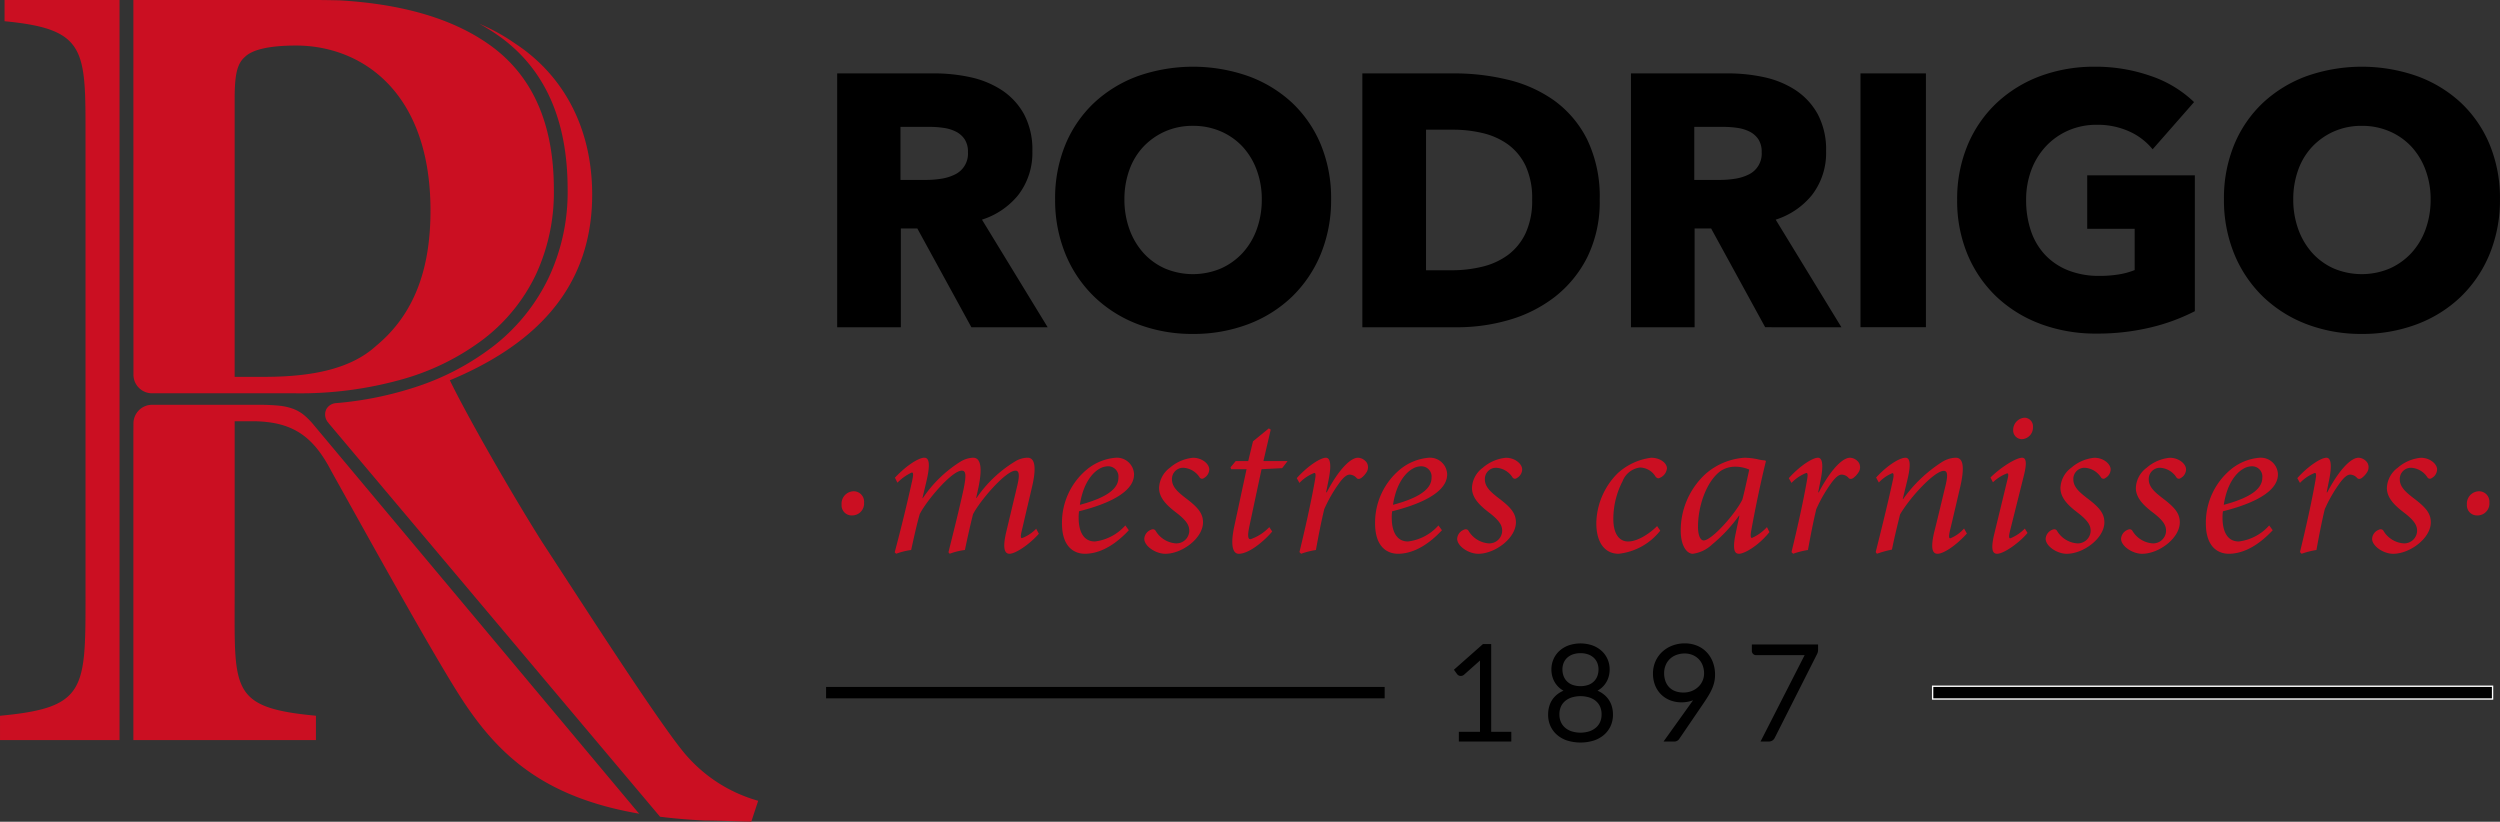 <svg xmlns="http://www.w3.org/2000/svg" width="325.995" height="107.149" viewBox="0 0 325.995 107.149"><rect x="0" y="0" width="325.995" height="107.149" fill="#333333" stroke="none"/><g id="logo" transform="translate(-65.448 -171.645)"><g id="Grupo_3722" data-name="Grupo 3722" transform="translate(255.468 255.866)"><path id="Trazado_6262" data-name="Trazado 6262" d="M2009.692,1016.342v.518a.229.229,0,0,0,.063.161.209.209,0,0,0,.157.068h6.927a1.962,1.962,0,0,0-.263.4l-5.543,10.866h.552a.491.491,0,0,0,.3-.085.6.6,0,0,0,.183-.221l5.509-10.908a.851.851,0,0,0,.072-.183.945.945,0,0,0,.03-.25v-.365Zm-6.422,4.486a2.7,2.7,0,0,1-.59.9,2.974,2.974,0,0,1-.955.645,3.193,3.193,0,0,1-1.286.246,3.291,3.291,0,0,1-1.159-.2,2.455,2.455,0,0,1-.891-.565,2.538,2.538,0,0,1-.573-.9,3.309,3.309,0,0,1-.2-1.193,3.014,3.014,0,0,1,.221-1.167,2.7,2.7,0,0,1,.615-.913,2.779,2.779,0,0,1,.951-.594,3.384,3.384,0,0,1,1.219-.212,2.948,2.948,0,0,1,1.141.217,2.731,2.731,0,0,1,.9.6,2.691,2.691,0,0,1,.594.93,3.263,3.263,0,0,1,.212,1.2,2.667,2.667,0,0,1-.2,1.006m-1.562,2.118a3.337,3.337,0,0,0,1.192-.84q-.178.3-.394.615t-.471.675l-3.548,4.958h.73a.46.46,0,0,0,.416-.2l3.149-4.618q.349-.509.62-.955a7.919,7.919,0,0,0,.463-.87,4.5,4.5,0,0,0,.289-.849,3.957,3.957,0,0,0,.1-.891,4.243,4.243,0,0,0-.268-1.541,3.506,3.506,0,0,0-.747-1.188,3.3,3.3,0,0,0-1.146-.768,3.849,3.849,0,0,0-1.465-.272,4.144,4.144,0,0,0-1.532.276,3.714,3.714,0,0,0-1.209.76,3.446,3.446,0,0,0-.794,1.142,3.577,3.577,0,0,0-.284,1.43,3.757,3.757,0,0,0,.255,1.413,3.17,3.17,0,0,0,.709,1.083,3.113,3.113,0,0,0,1.078.692,3.732,3.732,0,0,0,1.363.242,3.8,3.8,0,0,0,1.5-.3m-15.882-1.371a2.349,2.349,0,0,1-.836-.56,2.24,2.24,0,0,1-.488-.8,2.8,2.8,0,0,1-.157-.934,2.572,2.572,0,0,1,.178-.964,2.208,2.208,0,0,1,.522-.777,2.418,2.418,0,0,1,.845-.518,3.236,3.236,0,0,1,1.137-.187,3.2,3.2,0,0,1,1.133.187,2.428,2.428,0,0,1,.84.518,2.194,2.194,0,0,1,.522.777,2.568,2.568,0,0,1,.178.964,2.824,2.824,0,0,1-.157.934,2.248,2.248,0,0,1-.488.8,2.357,2.357,0,0,1-.836.56,3.548,3.548,0,0,1-2.394,0m-.055,6.078a2.812,2.812,0,0,1-.972-.543,2.417,2.417,0,0,1-.624-.845,2.637,2.637,0,0,1-.221-1.1,2.71,2.71,0,0,1,.289-1.316,2.421,2.421,0,0,1,.739-.84,2.906,2.906,0,0,1,.993-.446,4.279,4.279,0,0,1,2.1,0,2.918,2.918,0,0,1,.993.446,2.433,2.433,0,0,1,.739.84,2.718,2.718,0,0,1,.289,1.316,2.653,2.653,0,0,1-.221,1.1,2.408,2.408,0,0,1-.628.845,2.876,2.876,0,0,1-.972.543,4.216,4.216,0,0,1-2.509,0m2.84.607a3.582,3.582,0,0,0,1.231-.662,3.062,3.062,0,0,0,.8-1.044,3.186,3.186,0,0,0,.289-1.375,3.336,3.336,0,0,0-.2-1.18,2.779,2.779,0,0,0-.543-.9,3.05,3.05,0,0,0-.828-.637,4.164,4.164,0,0,0-1.057-.382,3.518,3.518,0,0,0,.934-.416,2.669,2.669,0,0,0,1.112-1.439,3.1,3.1,0,0,0,.144-.955,2.99,2.99,0,0,0-.242-1.2,2.849,2.849,0,0,0-.7-.976,3.31,3.31,0,0,0-1.1-.654,4.5,4.5,0,0,0-2.886,0,3.245,3.245,0,0,0-1.091.654,2.861,2.861,0,0,0-.692.976,2.99,2.99,0,0,0-.242,1.2,3.061,3.061,0,0,0,.144.955,2.721,2.721,0,0,0,.42.811,2.64,2.64,0,0,0,.683.628,3.5,3.5,0,0,0,.934.416,4.137,4.137,0,0,0-1.057.382,3.025,3.025,0,0,0-.828.637,2.7,2.7,0,0,0-.539.9,3.394,3.394,0,0,0-.191,1.18,3.179,3.179,0,0,0,.289,1.375,3.041,3.041,0,0,0,.8,1.044,3.569,3.569,0,0,0,1.231.662,5.582,5.582,0,0,0,3.167,0m-17.126.094h6.188v-.62h-2.623v-11.443h-.628l-3.472,3.067.246.34a.26.26,0,0,0,.221.1.3.3,0,0,0,.2-.076l2.649-2.353q-.026.323-.026.611v9.753h-2.759Z" transform="translate(-1970.949 -1016.206)" fill="#040505"></path></g><g id="Grupo_3723" data-name="Grupo 3723" transform="translate(173.492 261.541)"><rect id="Rect&#xE1;ngulo_107" data-name="Rect&#xE1;ngulo 107" width="72.19" height="0.842" transform="translate(0)" fill="#040505"></rect></g><g id="Grupo_3724" data-name="Grupo 3724" transform="translate(317.872 261.541)"><rect id="Rect&#xE1;ngulo_108" data-name="Rect&#xE1;ngulo 108" width="72.19" height="0.842" fill="#040505" stroke="#fff" stroke-miterlimit="10" stroke-width="1"></rect></g><g id="Grupo_3731" data-name="Grupo 3731" transform="translate(175.189 226.117)"><path id="Trazado_6263" data-name="Trazado 6263" d="M1165.917,815.775a1.608,1.608,0,0,1,1.6-1.739,1.353,1.353,0,0,1,1.331,1.467,1.556,1.556,0,0,1-1.575,1.684A1.313,1.313,0,0,1,1165.917,815.775Z" transform="translate(-1165.917 -804.447)" fill="#cb0f22"></path><path id="Trazado_6264" data-name="Trazado 6264" d="M3291.211,815.775a1.608,1.608,0,0,1,1.6-1.739,1.353,1.353,0,0,1,1.331,1.467,1.556,1.556,0,0,1-1.576,1.684A1.313,1.313,0,0,1,3291.211,815.775Z" transform="translate(-3079.272 -804.447)" fill="#cb0f22"></path><path id="Trazado_6265" data-name="Trazado 6265" d="M1254.175,780.095c-1.44,1.6-3.151,2.608-3.83,2.608s-.9-.815-.435-2.8l1.494-6.275c.3-1.331.136-1.766-.271-1.766-1.277,0-4.591,3.857-5.542,5.677-.326,1.277-.734,3.1-1.06,4.672a8.485,8.485,0,0,0-1.983.489l-.163-.19c.679-2.744,1.385-5.515,1.956-8.149.38-1.847.353-2.5-.217-2.5-1.3,0-4.618,3.939-5.487,5.677-.353,1.222-.761,3.042-1.114,4.672a8.981,8.981,0,0,0-1.956.489l-.19-.19c.815-3.07,1.576-6.166,2.255-9.236.217-.978.163-1.168-.027-1.168a6.352,6.352,0,0,0-1.874,1.331l-.326-.652c1.521-1.63,3.124-2.608,3.83-2.608s.788,1.005.218,3.341l-.462,1.929h.055a16.3,16.3,0,0,1,4.862-4.727,3.394,3.394,0,0,1,1.684-.543c.734,0,1.412.679.652,4.129l-.244,1.114h.055a16.386,16.386,0,0,1,4.971-4.727,3.208,3.208,0,0,1,1.657-.516c.543,0,1.44.326.571,3.939l-1.331,5.677c-.163.679-.109.869.055.869a5.086,5.086,0,0,0,1.847-1.222Z" transform="translate(-1228.45 -764.964)" fill="#cb0f22"></path><path id="Trazado_6266" data-name="Trazado 6266" d="M1462.833,779.633c-2.39,2.553-4.427,3.069-5.732,3.069-1.25,0-2.988-.733-2.988-3.966a9.019,9.019,0,0,1,3.26-7.035,6.773,6.773,0,0,1,3.749-1.521,2.236,2.236,0,0,1,2.39,2.173c0,2.689-4.563,4.156-7.171,4.808a4.984,4.984,0,0,0-.054.869c0,1.467.462,3.07,2.119,3.07a6.321,6.321,0,0,0,3.966-2.092ZM1459,771.62c-.733.407-2.092,1.657-2.553,4.7,3.885-1.032,5.025-2.282,5.025-3.531a1.338,1.338,0,0,0-1.358-1.494A2.224,2.224,0,0,0,1459,771.62Z" transform="translate(-1425.375 -764.964)" fill="#cb0f22"></path><path id="Trazado_6267" data-name="Trazado 6267" d="M1561.7,780.747a1.346,1.346,0,0,1,.788-1.141c.326-.163.543-.109.679.082a3.353,3.353,0,0,0,2.608,1.657,1.677,1.677,0,0,0,1.793-1.63c0-.679-.3-1.277-1.575-2.282-1.223-.924-2.364-1.929-2.364-3.314a3.427,3.427,0,0,1,1.412-2.635,5.37,5.37,0,0,1,3.015-1.3c1.2,0,2.119.815,2.119,1.521a1.317,1.317,0,0,1-.679,1.114.386.386,0,0,1-.6-.109,2.708,2.708,0,0,0-2.119-1.222,1.457,1.457,0,0,0-1.467,1.521c0,.978.788,1.657,1.766,2.418,1.63,1.222,2.282,2.01,2.282,3.178,0,2.064-2.716,4.1-4.917,4.1C1563.166,782.7,1561.7,781.7,1561.7,780.747Z" transform="translate(-1522.229 -764.964)" fill="#cb0f22"></path><path id="Trazado_6268" data-name="Trazado 6268" d="M1681.222,736.96l-2.689.136-1.6,7.5c-.271,1.331-.136,1.63.163,1.63a6.007,6.007,0,0,0,2.445-1.576l.38.571c-.9,1.087-2.934,2.906-4.373,2.906-.625,0-1.168-.788-.571-3.586l1.6-7.443h-2.01l-.082-.245.679-.815h1.63l.625-2.58,2.064-1.684.245.163-.951,4.1h3.151Z" transform="translate(-1623.77 -730.387)" fill="#cb0f22"></path><path id="Trazado_6269" data-name="Trazado 6269" d="M1761.107,772.842c1.386-1.548,3.07-2.662,3.8-2.662.679,0,.707,1.249.3,3.151l-.272,1.358h.082c1.386-2.662,2.988-4.509,4.075-4.509a1.472,1.472,0,0,1,1.168.679,1.2,1.2,0,0,1-.027,1.168,2.871,2.871,0,0,1-.706.788c-.245.163-.462.163-.6.027a1.261,1.261,0,0,0-.923-.462c-.326,0-.761.272-1.386,1.141a18.629,18.629,0,0,0-1.928,3.368c-.435,1.82-.761,3.531-1.087,5.324a10.066,10.066,0,0,0-1.929.489l-.217-.217c.706-2.907,1.467-6.248,1.983-9.154.163-.9.163-1.168-.054-1.168a5.4,5.4,0,0,0-1.929,1.3Z" transform="translate(-1701.753 -764.964)" fill="#cb0f22"></path><path id="Trazado_6270" data-name="Trazado 6270" d="M1872.25,779.633c-2.39,2.553-4.428,3.069-5.732,3.069-1.25,0-2.988-.733-2.988-3.966a9.019,9.019,0,0,1,3.26-7.035,6.773,6.773,0,0,1,3.749-1.521,2.236,2.236,0,0,1,2.39,2.173c0,2.689-4.563,4.156-7.171,4.808a4.962,4.962,0,0,0-.054.869c0,1.467.462,3.07,2.119,3.07a6.321,6.321,0,0,0,3.966-2.092Zm-3.83-8.013c-.734.407-2.092,1.657-2.553,4.7,3.885-1.032,5.025-2.282,5.025-3.531a1.338,1.338,0,0,0-1.358-1.494A2.222,2.222,0,0,0,1868.42,771.62Z" transform="translate(-1793.963 -764.964)" fill="#cb0f22"></path><path id="Trazado_6271" data-name="Trazado 6271" d="M1970.843,780.747a1.347,1.347,0,0,1,.788-1.141c.326-.163.543-.109.679.082a3.353,3.353,0,0,0,2.608,1.657,1.677,1.677,0,0,0,1.793-1.63c0-.679-.3-1.277-1.575-2.282-1.222-.924-2.363-1.929-2.363-3.314a3.426,3.426,0,0,1,1.413-2.635,5.368,5.368,0,0,1,3.015-1.3c1.2,0,2.119.815,2.119,1.521a1.317,1.317,0,0,1-.679,1.114.386.386,0,0,1-.6-.109,2.709,2.709,0,0,0-2.119-1.222,1.457,1.457,0,0,0-1.467,1.521c0,.978.788,1.657,1.766,2.418,1.63,1.222,2.282,2.01,2.282,3.178,0,2.064-2.716,4.1-4.917,4.1C1972.31,782.7,1970.843,781.7,1970.843,780.747Z" transform="translate(-1890.572 -764.964)" fill="#cb0f22"></path><path id="Trazado_6272" data-name="Trazado 6272" d="M2161.155,779.688a8.016,8.016,0,0,1-5.433,3.015c-1.738,0-2.906-1.385-2.906-3.993a9.4,9.4,0,0,1,2.8-6.519,7.983,7.983,0,0,1,4.347-2.01c1.168,0,2.037.679,2.064,1.358a1.5,1.5,0,0,1-.9,1.249c-.217.136-.407.082-.6-.163a2.4,2.4,0,0,0-2.037-1.168,2.814,2.814,0,0,0-2.255,1.793,10.675,10.675,0,0,0-1.2,4.917c0,1.928.761,2.934,1.929,2.934,1.385,0,3.042-1.25,3.776-2.01Z" transform="translate(-2054.4 -764.964)" fill="#cb0f22"></path><path id="Trazado_6273" data-name="Trazado 6273" d="M2274.711,779.878c-1.467,1.82-3.287,2.825-3.966,2.825-.516,0-.869-.407-.489-2.39l.543-2.581h-.054a19.548,19.548,0,0,1-3.5,3.749,4.5,4.5,0,0,1-2.527,1.222c-.706,0-1.575-.9-1.575-3.069a10.01,10.01,0,0,1,3.26-7.362,8.6,8.6,0,0,1,5.052-2.092,8.884,8.884,0,0,1,1.684.19,5.369,5.369,0,0,0,1.032.163l.082.109c-.435,1.684-1.25,5.379-1.875,8.829-.19.951-.108,1.168.054,1.168a5.911,5.911,0,0,0,1.956-1.413Zm-3.531-4.238c.3-1.087.706-3.043.9-3.912a4.551,4.551,0,0,0-1.82-.38,3.374,3.374,0,0,0-1.928.57c-1.847,1.358-2.934,4.564-2.934,7.253,0,1.223.353,1.793.734,1.793C2267.187,780.964,2270.256,777.514,2271.179,775.64Z" transform="translate(-2153.722 -764.964)" fill="#cb0f22"></path><path id="Trazado_6274" data-name="Trazado 6274" d="M2404.514,772.842c1.385-1.548,3.07-2.662,3.8-2.662.679,0,.707,1.249.3,3.151l-.271,1.358h.082c1.385-2.662,2.988-4.509,4.074-4.509a1.472,1.472,0,0,1,1.168.679,1.2,1.2,0,0,1-.027,1.168,2.879,2.879,0,0,1-.706.788c-.245.163-.462.163-.6.027a1.262,1.262,0,0,0-.924-.462c-.326,0-.761.272-1.386,1.141a18.629,18.629,0,0,0-1.928,3.368c-.435,1.82-.76,3.531-1.086,5.324a10.061,10.061,0,0,0-1.929.489l-.217-.217c.706-2.907,1.467-6.248,1.983-9.154.163-.9.163-1.168-.054-1.168a5.4,5.4,0,0,0-1.929,1.3Z" transform="translate(-2280.998 -764.964)" fill="#cb0f22"></path><path id="Trazado_6275" data-name="Trazado 6275" d="M2530,780.068c-1.6,1.739-3.124,2.635-3.83,2.635-.679,0-.924-.733-.434-2.825.516-2.037.978-4.021,1.467-6.031.38-1.548.218-1.956-.218-1.956-1.195,0-4.346,3.368-5.7,5.677-.326,1.331-.734,2.961-1.059,4.591a13.3,13.3,0,0,0-1.956.543l-.163-.217c.734-2.934,1.549-6.193,2.2-9.209.217-.869.136-1.086-.027-1.086a5.042,5.042,0,0,0-1.766,1.222l-.353-.652c1.467-1.6,3.07-2.581,3.831-2.581.625,0,.733.923.217,3.015l-.57,2.363h.054a18.3,18.3,0,0,1,5-4.781,3.66,3.66,0,0,1,1.82-.6c.652,0,1.412.407.6,3.884-.435,1.847-.869,3.749-1.331,5.65-.163.733-.136.978.054.978a4.755,4.755,0,0,0,1.792-1.277Z" transform="translate(-2383.261 -764.964)" fill="#cb0f22"></path><path id="Trazado_6276" data-name="Trazado 6276" d="M2673.034,732.9c-.9,1.114-3.016,2.716-3.966,2.716-.543,0-.9-.435-.353-2.662L2670.4,726c.163-.6.163-.869-.028-.869a5.28,5.28,0,0,0-1.847,1.168l-.326-.625c1.494-1.467,3.4-2.581,4.129-2.581.6,0,.571.869.272,2.146l-1.875,7.5c-.163.652-.108.869.054.869a5.559,5.559,0,0,0,1.9-1.277Zm.707-13.8a1.517,1.517,0,0,1-1.44,1.576,1.144,1.144,0,0,1-1.141-1.2,1.6,1.6,0,0,1,1.494-1.6A1.124,1.124,0,0,1,2673.741,719.1Z" transform="translate(-2518.388 -717.879)" fill="#cb0f22"></path><path id="Trazado_6277" data-name="Trazado 6277" d="M2740.373,780.747a1.345,1.345,0,0,1,.787-1.141c.326-.163.543-.109.679.082a3.353,3.353,0,0,0,2.608,1.657,1.678,1.678,0,0,0,1.793-1.63c0-.679-.3-1.277-1.576-2.282-1.223-.924-2.363-1.929-2.363-3.314a3.425,3.425,0,0,1,1.412-2.635,5.37,5.37,0,0,1,3.016-1.3c1.2,0,2.119.815,2.119,1.521a1.317,1.317,0,0,1-.679,1.114.386.386,0,0,1-.6-.109,2.709,2.709,0,0,0-2.119-1.222,1.457,1.457,0,0,0-1.467,1.521c0,.978.787,1.657,1.765,2.418,1.63,1.222,2.282,2.01,2.282,3.178,0,2.064-2.717,4.1-4.917,4.1C2741.84,782.7,2740.373,781.7,2740.373,780.747Z" transform="translate(-2583.364 -764.964)" fill="#cb0f22"></path><path id="Trazado_6278" data-name="Trazado 6278" d="M2838.979,780.747a1.347,1.347,0,0,1,.788-1.141c.326-.163.543-.109.679.082a3.353,3.353,0,0,0,2.607,1.657,1.677,1.677,0,0,0,1.793-1.63c0-.679-.3-1.277-1.576-2.282-1.222-.924-2.363-1.929-2.363-3.314a3.427,3.427,0,0,1,1.413-2.635,5.37,5.37,0,0,1,3.016-1.3c1.2,0,2.119.815,2.119,1.521a1.317,1.317,0,0,1-.679,1.114.386.386,0,0,1-.6-.109,2.709,2.709,0,0,0-2.119-1.222,1.457,1.457,0,0,0-1.467,1.521c0,.978.788,1.657,1.765,2.418,1.63,1.222,2.282,2.01,2.282,3.178,0,2.064-2.717,4.1-4.917,4.1C2840.447,782.7,2838.979,781.7,2838.979,780.747Z" transform="translate(-2672.137 -764.964)" fill="#cb0f22"></path><path id="Trazado_6279" data-name="Trazado 6279" d="M2958.578,779.633c-2.39,2.553-4.427,3.069-5.731,3.069-1.25,0-2.989-.733-2.989-3.966a9.018,9.018,0,0,1,3.261-7.035,6.77,6.77,0,0,1,3.748-1.521,2.236,2.236,0,0,1,2.391,2.173c0,2.689-4.563,4.156-7.171,4.808a4.94,4.94,0,0,0-.055.869c0,1.467.462,3.07,2.119,3.07a6.32,6.32,0,0,0,3.966-2.092Zm-3.83-8.013c-.733.407-2.092,1.657-2.553,4.7,3.884-1.032,5.025-2.282,5.025-3.531a1.338,1.338,0,0,0-1.358-1.494A2.222,2.222,0,0,0,2954.749,771.62Z" transform="translate(-2771.96 -764.964)" fill="#cb0f22"></path><path id="Trazado_6280" data-name="Trazado 6280" d="M3069.443,772.842c1.385-1.548,3.07-2.662,3.8-2.662.679,0,.707,1.249.3,3.151l-.271,1.358h.081c1.386-2.662,2.988-4.509,4.075-4.509a1.472,1.472,0,0,1,1.168.679,1.2,1.2,0,0,1-.027,1.168,2.865,2.865,0,0,1-.707.788c-.244.163-.461.163-.6.027a1.262,1.262,0,0,0-.924-.462c-.326,0-.76.272-1.385,1.141a18.6,18.6,0,0,0-1.929,3.368c-.435,1.82-.76,3.531-1.087,5.324a10.089,10.089,0,0,0-1.929.489l-.217-.217c.706-2.907,1.467-6.248,1.983-9.154.163-.9.163-1.168-.054-1.168a5.393,5.393,0,0,0-1.929,1.3Z" transform="translate(-2879.62 -764.964)" fill="#cb0f22"></path><path id="Trazado_6281" data-name="Trazado 6281" d="M3167.223,780.747a1.348,1.348,0,0,1,.789-1.141c.325-.163.542-.109.679.082a3.353,3.353,0,0,0,2.607,1.657,1.678,1.678,0,0,0,1.793-1.63c0-.679-.3-1.277-1.576-2.282-1.223-.924-2.364-1.929-2.364-3.314a3.427,3.427,0,0,1,1.413-2.635,5.371,5.371,0,0,1,3.015-1.3c1.2,0,2.119.815,2.119,1.521a1.316,1.316,0,0,1-.679,1.114.386.386,0,0,1-.6-.109,2.708,2.708,0,0,0-2.119-1.222,1.457,1.457,0,0,0-1.467,1.521c0,.978.788,1.657,1.766,2.418,1.63,1.222,2.282,2.01,2.282,3.178,0,2.064-2.716,4.1-4.917,4.1C3168.69,782.7,3167.223,781.7,3167.223,780.747Z" transform="translate(-2967.647 -764.964)" fill="#cb0f22"></path></g><g id="Grupo_3725" data-name="Grupo 3725" transform="translate(65.448 171.645)"><path id="Trazado_6282" data-name="Trazado 6282" d="M96.048,249.47V226.579h2.821c4.75.149,7.424,1.93,9.8,6.533,4.306,7.721,12.766,23.021,16.626,29.109,4.938,7.777,10.9,13.357,23.518,15.531-.065-.067-.129-.132-.2-.21l-42.19-50.406a9.749,9.749,0,0,0-1.315-1.352,5.083,5.083,0,0,0-1.427-.826,7.441,7.441,0,0,0-1.84-.413,25.507,25.507,0,0,0-2.628-.113l-14.044,0a2.432,2.432,0,0,0-2.319,2.428c0,.03-.011,1.32-.011,1.32v39.968h23.807v-3.173c-11.136-1.039-10.6-3.334-10.6-15.508m25.537-50.358c0,7.572-2.078,13.511-7.127,17.668-3.267,2.97-8.314,4.009-14.55,4.009h-3.86V184.562c0-3.118.3-4.6,1.336-5.493.891-.891,2.969-1.485,6.681-1.485,8.314,0,17.52,5.79,17.52,21.528m7.747-21.588q-7.124-5.1-19.588-5.832c-1.156-.029-2.346-.048-3.6-.048H82.839c0,2.232.011,48.852.011,48.858a2.427,2.427,0,0,0,2.428,2.428h18.742a48.871,48.871,0,0,0,13.933-1.84,31.775,31.775,0,0,0,10.591-5.258,23.148,23.148,0,0,0,6.76-8.337,25.416,25.416,0,0,0,2.366-11.154q0-12.844-8.337-18.816M76.6,190.029V249.47c0,12.174-.014,14.469-11.15,15.508v3.173H81.035V171.645H66.042v2.768c10.838,1.04,10.556,3.739,10.556,15.615m87.714,86.038a19.369,19.369,0,0,1-9.057-5.575c-2.97-3.118-13.775-20.009-19.121-28.174-4.306-6.83-9.947-16.778-12.026-21.083,9.948-4.157,18.559-11.135,18.559-24.2,0-9.206-4.157-15.887-10.1-19.747a25.055,25.055,0,0,0-4.635-2.553,26.21,26.21,0,0,1,2.71,1.7q8.824,6.386,8.825,19.9a26.212,26.212,0,0,1-2.479,11.529,24.932,24.932,0,0,1-6.985,8.751,33.619,33.619,0,0,1-10.778,5.633,45.333,45.333,0,0,1-9.9,1.961,1.57,1.57,0,0,0-1.327.8,1.6,1.6,0,0,0,.3,1.8l-.01.008,43.228,51.329c1.814.227,3.746.395,5.826.494,1.782,0,5.182.148,6.073.148Z" transform="translate(-65.448 -171.645)" fill="#cb0f22"></path></g><path id="Uni&#xF3;n_4" data-name="Uni&#xF3;n 4" d="M96.7,87.886a3.912,3.912,0,0,1-1.341-.723,3.378,3.378,0,0,1-.886-1.154,3.511,3.511,0,0,1-.32-1.513,3.731,3.731,0,0,1,.211-1.292,3.038,3.038,0,0,1,.6-1.006,3.359,3.359,0,0,1,.915-.7q.133-.071.274-.133c-.06-.034-.119-.069-.175-.106a2.972,2.972,0,0,1-.766-.706,3.046,3.046,0,0,1-.47-.906,3.393,3.393,0,0,1-.16-1.055,3.322,3.322,0,0,1,.268-1.325,3.193,3.193,0,0,1,.77-1.086,3.583,3.583,0,0,1,1.2-.72,4.828,4.828,0,0,1,3.112,0,3.634,3.634,0,0,1,1.2.718,3.181,3.181,0,0,1,.775,1.087,3.322,3.322,0,0,1,.269,1.325,3.426,3.426,0,0,1-.16,1.055,2.993,2.993,0,0,1-1.245,1.612c-.057.037-.116.072-.176.106q.141.061.275.133a3.394,3.394,0,0,1,.915.7,3.128,3.128,0,0,1,.607,1,3.67,3.67,0,0,1,.216,1.294,3.526,3.526,0,0,1-.32,1.513,3.409,3.409,0,0,1-.887,1.154,3.923,3.923,0,0,1-1.341.723,5.9,5.9,0,0,1-3.365,0ZM97.4,82.2a2.6,2.6,0,0,0-.884.4,2.1,2.1,0,0,0-.64.73,2.4,2.4,0,0,0-.249,1.16,2.336,2.336,0,0,0,.192.962,2.081,2.081,0,0,0,.541.733,2.5,2.5,0,0,0,.862.48,3.891,3.891,0,0,0,2.3,0,2.554,2.554,0,0,0,.863-.481,2.075,2.075,0,0,0,.545-.732,2.346,2.346,0,0,0,.192-.962,2.414,2.414,0,0,0-.248-1.16,2.122,2.122,0,0,0-.64-.73,2.608,2.608,0,0,0-.883-.4,3.965,3.965,0,0,0-1.953,0Zm-.048-5.559a2.112,2.112,0,0,0-.733.448,1.888,1.888,0,0,0-.446.664,2.258,2.258,0,0,0-.155.843,2.477,2.477,0,0,0,.139.826,1.929,1.929,0,0,0,.418.688,2.047,2.047,0,0,0,.723.482,3.224,3.224,0,0,0,2.147,0,2.054,2.054,0,0,0,.723-.482,1.921,1.921,0,0,0,.418-.688,2.506,2.506,0,0,0,.138-.826,2.26,2.26,0,0,0-.155-.843,1.888,1.888,0,0,0-.446-.664,2.114,2.114,0,0,0-.73-.448,2.9,2.9,0,0,0-1.019-.166A2.939,2.939,0,0,0,97.355,76.641Zm24.5,11.354L127.6,76.73h-6.338a.534.534,0,0,1-.393-.169.55.55,0,0,1-.152-.384v-.842h8.637v.689a1.275,1.275,0,0,1-.041.338,1.167,1.167,0,0,1-.1.247l-5.507,10.9a.924.924,0,0,1-.278.335.812.812,0,0,1-.5.149Zm-12.649,0,3.852-5.382a4.166,4.166,0,0,1-1.5.271,4.072,4.072,0,0,1-1.48-.264,3.451,3.451,0,0,1-1.189-.763,3.51,3.51,0,0,1-.782-1.192,4.1,4.1,0,0,1-.278-1.535,3.91,3.91,0,0,1,.311-1.558,3.8,3.8,0,0,1,.869-1.249,4.054,4.054,0,0,1,1.314-.827,4.482,4.482,0,0,1,1.651-.3,4.2,4.2,0,0,1,1.587.295,3.626,3.626,0,0,1,1.257.844,3.84,3.84,0,0,1,.816,1.3,4.58,4.58,0,0,1,.289,1.658,4.3,4.3,0,0,1-.106.964,4.85,4.85,0,0,1-.309.91,8.139,8.139,0,0,1-.482.906c-.184.3-.4.629-.629.969l-3.147,4.616a.772.772,0,0,1-.686.339Zm1.66-11.286a2.471,2.471,0,0,0-.841.525,2.379,2.379,0,0,0-.541.8,2.708,2.708,0,0,0-.2,1.042,3,3,0,0,0,.182,1.077,2.23,2.23,0,0,0,.5.787,2.138,2.138,0,0,0,.775.489,2.978,2.978,0,0,0,1.046.175,2.887,2.887,0,0,0,1.157-.22,2.664,2.664,0,0,0,.852-.574,2.4,2.4,0,0,0,.521-.789,2.369,2.369,0,0,0,.176-.886,2.953,2.953,0,0,0-.19-1.079,2.376,2.376,0,0,0-.523-.82,2.417,2.417,0,0,0-.8-.531,2.64,2.64,0,0,0-1.018-.192A3.075,3.075,0,0,0,110.867,76.708ZM82.511,87.995V86.726H85.27V77.432l-2.083,1.851a.618.618,0,0,1-.419.158.583.583,0,0,1-.48-.231l0,0-.419-.578,3.785-3.344h1.075V86.726h2.623v1.269Zm61.869-5.632V80.872h72.839v1.491ZM0,82.363V80.872H72.84v1.491ZM193.1,33.587a16.864,16.864,0,0,1-5.7-3.576,16.4,16.4,0,0,1-3.765-5.564,18.5,18.5,0,0,1-1.355-7.161,18.275,18.275,0,0,1,1.355-7.163,15.8,15.8,0,0,1,3.768-5.452,16.856,16.856,0,0,1,5.7-3.459,21.753,21.753,0,0,1,14.32,0,16.813,16.813,0,0,1,5.725,3.459,15.81,15.81,0,0,1,3.768,5.452,18.292,18.292,0,0,1,1.355,7.163,18.514,18.514,0,0,1-1.355,7.161,16.421,16.421,0,0,1-3.765,5.564,16.821,16.821,0,0,1-5.725,3.576,20.108,20.108,0,0,1-7.175,1.259A19.929,19.929,0,0,1,193.1,33.587Zm3.526-25.15a8.811,8.811,0,0,0-2.831,1.99,8.635,8.635,0,0,0-1.833,3.028,11.211,11.211,0,0,0-.645,3.832,11.328,11.328,0,0,0,.667,3.944,9.34,9.34,0,0,0,1.838,3.08,8.388,8.388,0,0,0,2.8,2.009,9.4,9.4,0,0,0,7.254,0,8.638,8.638,0,0,0,2.828-2.01,9.121,9.121,0,0,0,1.859-3.078,11.313,11.313,0,0,0,.668-3.944,10.858,10.858,0,0,0-.667-3.828,9.121,9.121,0,0,0-1.836-3.033,8.507,8.507,0,0,0-2.827-1.987,9.008,9.008,0,0,0-3.651-.729A8.837,8.837,0,0,0,196.63,8.437ZM40.686,33.587a16.847,16.847,0,0,1-5.7-3.576,16.39,16.39,0,0,1-3.765-5.564,18.5,18.5,0,0,1-1.355-7.161,18.275,18.275,0,0,1,1.355-7.163,15.786,15.786,0,0,1,3.768-5.452,16.847,16.847,0,0,1,5.7-3.459,21.754,21.754,0,0,1,14.32,0,16.826,16.826,0,0,1,5.725,3.459A15.827,15.827,0,0,1,64.5,10.123a18.293,18.293,0,0,1,1.355,7.163A18.526,18.526,0,0,1,64.5,24.447a16.44,16.44,0,0,1-3.765,5.564,16.827,16.827,0,0,1-5.725,3.576,20.108,20.108,0,0,1-7.175,1.259A19.928,19.928,0,0,1,40.686,33.587Zm3.526-25.15a8.812,8.812,0,0,0-2.831,1.99,8.644,8.644,0,0,0-1.833,3.028,11.192,11.192,0,0,0-.645,3.832,11.328,11.328,0,0,0,.667,3.944,9.329,9.329,0,0,0,1.838,3.08,8.373,8.373,0,0,0,2.8,2.008,9.394,9.394,0,0,0,7.254,0,8.647,8.647,0,0,0,2.828-2.01,9.129,9.129,0,0,0,1.858-3.078,11.313,11.313,0,0,0,.668-3.944,10.859,10.859,0,0,0-.667-3.828,9.126,9.126,0,0,0-1.836-3.033,8.515,8.515,0,0,0-2.827-1.987,9.008,9.008,0,0,0-3.651-.729A8.837,8.837,0,0,0,44.212,8.437Zm114.146,25.1a16.95,16.95,0,0,1-5.747-3.552,16.272,16.272,0,0,1-3.765-5.495,18.161,18.161,0,0,1-1.355-7.117,18.185,18.185,0,0,1,1.379-7.187,16.1,16.1,0,0,1,3.813-5.5,16.959,16.959,0,0,1,5.7-3.482A20.142,20.142,0,0,1,165.418,0a21.7,21.7,0,0,1,7.26,1.188A15.191,15.191,0,0,1,178.156,4.4l.225.215-5.4,6.153-.244-.283a8.3,8.3,0,0,0-2.914-2.093,9.988,9.988,0,0,0-4.129-.819,9.17,9.17,0,0,0-3.676.73,8.879,8.879,0,0,0-2.919,2.035,9.293,9.293,0,0,0-1.926,3.1,10.985,10.985,0,0,0-.689,3.941,12.436,12.436,0,0,0,.624,4.021,8.579,8.579,0,0,0,1.832,3.115,8.379,8.379,0,0,0,3,2.03,10.894,10.894,0,0,0,4.118.732,15.665,15.665,0,0,0,2.56-.2,9.605,9.605,0,0,0,2.02-.56V21.14h-6.188V14.165h14.034V31.877l-.175.09a25.368,25.368,0,0,1-5.642,2.044,29.659,29.659,0,0,1-7.022.789A20.568,20.568,0,0,1,158.358,33.542Zm-23.473.434V.871h8.533v33.1Zm-12.428,0-.092-.169L115.41,21.094h-2.155V33.976h-8.3V.871h12.7a21.938,21.938,0,0,1,4.63.489,12.259,12.259,0,0,1,4.1,1.672A8.888,8.888,0,0,1,129.3,6.171a9.81,9.81,0,0,1,1.1,4.834,8.975,8.975,0,0,1-1.859,5.749,9.958,9.958,0,0,1-4.713,3.189L132.4,33.976ZM113.21,14.761h3.406a12.3,12.3,0,0,0,1.931-.157,6.037,6.037,0,0,0,1.749-.543A3.009,3.009,0,0,0,122,11.143a2.941,2.941,0,0,0-.429-1.674,3,3,0,0,0-1.122-.994,5.164,5.164,0,0,0-1.6-.495,12.412,12.412,0,0,0-1.773-.134H113.21ZM69.93,33.976V.871H81.99a29.531,29.531,0,0,1,6.86.811,17.438,17.438,0,0,1,6.072,2.71,14.01,14.01,0,0,1,4.318,5.09,17.113,17.113,0,0,1,1.64,7.85,16.375,16.375,0,0,1-1.617,7.505A15.245,15.245,0,0,1,95,30.035a17.806,17.806,0,0,1-5.953,2.988,24.127,24.127,0,0,1-6.691.953Zm8.3-7.434h3.389A16.615,16.615,0,0,0,85.6,26.07a9.326,9.326,0,0,0,3.324-1.528,7.559,7.559,0,0,0,2.285-2.815,10.037,10.037,0,0,0,.861-4.4,10.018,10.018,0,0,0-.86-4.418,7.4,7.4,0,0,0-2.283-2.768A9.282,9.282,0,0,0,85.65,8.663a16.464,16.464,0,0,0-3.844-.45H78.234ZM18.95,33.976l-.093-.169L11.9,21.094H9.748V33.976h-8.3V.871h12.7a21.938,21.938,0,0,1,4.63.489,12.264,12.264,0,0,1,4.1,1.672A8.889,8.889,0,0,1,25.8,6.171a9.81,9.81,0,0,1,1.1,4.834,8.978,8.978,0,0,1-1.859,5.749,9.964,9.964,0,0,1-4.713,3.189l8.567,14.032ZM9.7,14.761h3.406a12.3,12.3,0,0,0,1.931-.157,6.039,6.039,0,0,0,1.748-.543A3,3,0,0,0,18.5,11.143a2.946,2.946,0,0,0-.428-1.675,3,3,0,0,0-1.123-.994,5.155,5.155,0,0,0-1.6-.495,12.415,12.415,0,0,0-1.772-.134H9.7Z" transform="translate(173.167 180.344)"></path></g></svg>